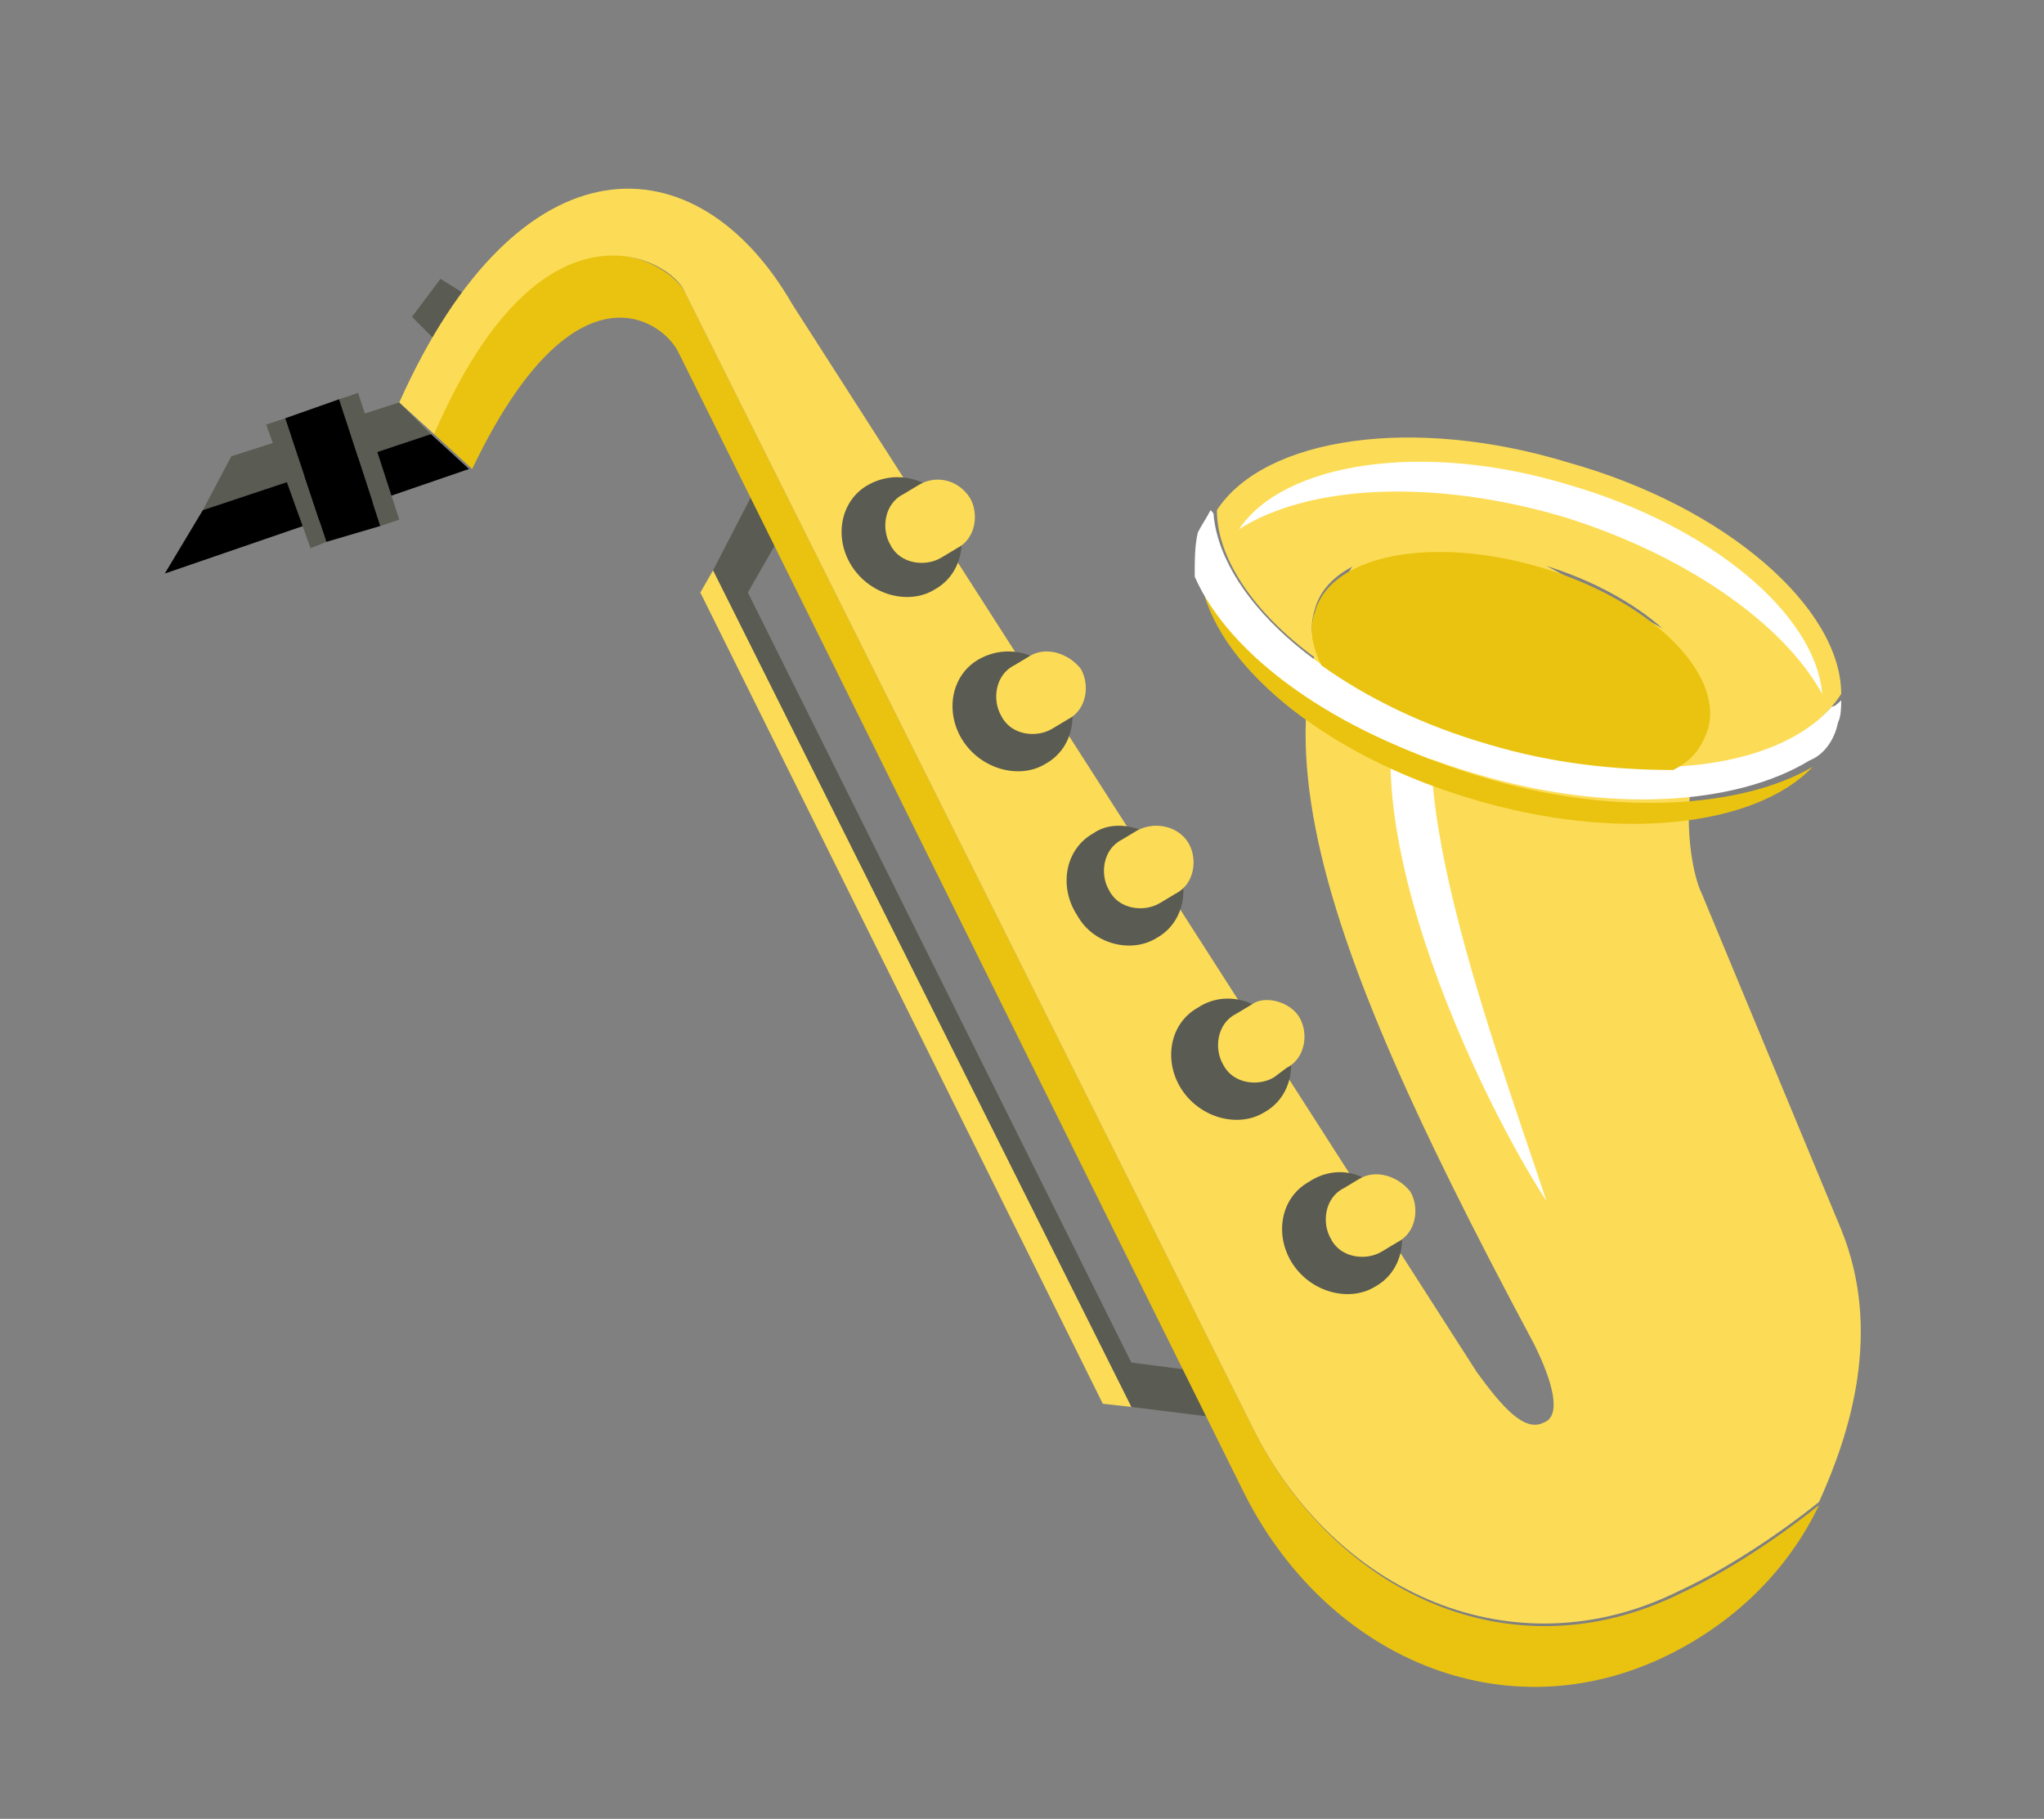 <svg xmlns="http://www.w3.org/2000/svg" xmlns:xlink="http://www.w3.org/1999/xlink" version="1.1" id="Layer_1" x="0px" y="0px" viewBox="0 0 64.5 57.4" style="enable-background:new 0 0 64.5 57.4;" xml:space="preserve">
<rect x="0" y="0" width="64.5" height="57.4" fill="#808080" stroke="none"/>
<style type="text/css">
	.rug04st0{fill:#5A5B52;}
	.rug04st1{fill:#FCDC56;}
	.rug04st2{fill:#EAC311;}
	.rug04st3{fill:#FFFFFF;}
</style>
<g>
	<polygon class="rug04st0" points="38.9,44.8 38,43.3 35.7,43 23.6,18.7 24.8,16.6 24,15.1 22.5,18 35.7,44.4  "/>
	<polygon class="rug04st1" points="34.8,44.3 35.7,44.4 22.5,18 22.1,18.7  "/>
	<polygon class="rug04st0" points="14.7,9.3 13.7,10.7 13,10 13.9,8.8  "/>
	<polygon class="rug04st0" points="12.6,12.7 7.3,14.4 6.4,16.1 13.6,13.7  "/>
	<polygon points="14.8,14.8 13.6,13.7 6.4,16.1 5.2,18.1  "/>
	<path class="rug04st2" d="M39.5,45L21.6,9.2c-0.5-1-4.7-3.5-7.9,4.5l1.2,1.1c3.2-6.7,6-4.7,6.5-3.7L39.2,47c2.6,5.3,8.3,7.8,13.5,5.2   c2-1,3.7-2.6,4.7-4.7c-1.5,1.2-3.1,2.2-4.4,2.8C47.7,52.9,42.1,50.3,39.5,45z"/>
	<path class="rug04st1" d="M58.1,38.8l-4.4-10.6c-0.6-1.2-1.1-6.6,2.8-6.2l-11.9-6.4c-5.9,5.5-3.8,12.6,3.8,26.8c0.6,1.2,0.9,2.3,0.3,2.5   c-0.6,0.3-1.3-0.5-2.1-1.6L25,9.6c-3-5.2-8.6-5.4-12.4,3.1l1.1,1c3.4-7.9,7.5-5.5,7.9-4.5L39.5,45c2.6,5.3,8.3,7.8,13.5,5.2   c1.3-0.6,2.9-1.6,4.4-2.8C58.4,45.2,59.4,42,58.1,38.8z"/>
	<polygon class="rug04st0" points="8.4,13.4 9.8,17.3 10.3,17.1 9,13.2  "/>
	<polygon class="rug04st0" points="10.7,12.6 12,16.6 12.6,16.4 11.3,12.4  "/>
	<polygon points="9,13.2 10.3,17.1 12,16.6 10.7,12.6  "/>
	<path class="rug04st3" d="M48.8,37.9c-2.3-3.5-7.3-14.1-3.6-18l0.9,0.5C43.5,23.1,46.9,32.2,48.8,37.9z"/>
	<path class="rug04st2" d="M46.7,24.5c-4.3-1.3-7.7-3.8-8.8-6.2c0.4,2.6,3.8,5.5,8.5,6.9c4.6,1.4,9,0.9,10.8-1   C55,25.5,50.9,25.8,46.7,24.5z"/>
	<path class="rug04st3" d="M58,22.8c0.1-0.2,0.1-0.5,0.1-0.7c-0.1,0.1-0.2,0.2-0.3,0.2c-1.8,2-6.2,2.5-10.9,1.1c-4.9-1.4-8.3-4.4-8.6-7.1   c0-0.1,0-0.1-0.1-0.2c-0.1,0.2-0.3,0.5-0.4,0.7c-0.1,0.4-0.1,0.9-0.1,1.4c1.1,2.5,4.4,4.9,8.8,6.2c4.3,1.3,8.3,1,10.6-0.4   C57.6,23.8,57.9,23.3,58,22.8z"/>
	<path class="rug04st1" d="M38.4,16.1c0,1.6,1.3,3.4,3.3,4.8c-0.3-0.6-0.4-1.1-0.2-1.7c0.5-1.8,3.7-2.4,7.1-1.4c3.4,1,5.8,3.3,5.2,5.1   c-0.2,0.5-0.5,1-1.1,1.3c2.5-0.1,4.5-0.9,5.4-2.3c0-2.7-3.6-5.9-8.6-7.3C44.6,13.1,39.9,13.8,38.4,16.1z"/>
	<path class="rug04st3" d="M49.3,16.3c3.9,1.2,7,3.4,8.2,5.6c-0.2-2.5-3.5-5.3-8-6.6c-4.6-1.4-9-0.7-10.4,1.4   C41.3,15.3,45.2,15.1,49.3,16.3z"/>
	<path class="rug04st2" d="M48.6,17.9c-3.4-1-6.6-0.4-7.1,1.4c-0.2,0.5-0.1,1.1,0.2,1.7c1.4,1,3.2,1.9,5.3,2.5c2,0.6,4,0.8,5.8,0.8   c0.6-0.3,0.9-0.7,1.1-1.3C54.4,21.2,52,18.9,48.6,17.9z"/>
	<path class="rug04st0" d="M30,16c0.6,0.9,0.4,2.1-0.5,2.6c-0.8,0.5-2,0.2-2.6-0.7c-0.6-0.9-0.4-2.1,0.5-2.6C28.3,14.8,29.4,15.1,30,16z"/>
	<path class="rug04st1" d="M30.6,15.7c0.3,0.5,0.2,1.3-0.4,1.6l-0.5,0.3c-0.5,0.3-1.3,0.2-1.6-0.4c-0.3-0.5-0.2-1.3,0.4-1.6l0.5-0.3   C29.5,15,30.2,15.1,30.6,15.7z"/>
	<path class="rug04st0" d="M33.5,21.5c0.6,0.9,0.4,2.1-0.5,2.6c-0.8,0.5-2,0.2-2.6-0.7c-0.6-0.9-0.4-2.1,0.5-2.6   C31.8,20.3,32.9,20.6,33.5,21.5z"/>
	<path class="rug04st1" d="M34.1,21.1c0.3,0.5,0.2,1.3-0.4,1.6L33.2,23c-0.5,0.3-1.3,0.2-1.6-0.4c-0.3-0.5-0.2-1.3,0.4-1.6l0.5-0.3   C33,20.4,33.7,20.6,34.1,21.1z"/>
	<path class="rug04st0" d="M37,27c0.6,0.9,0.4,2.1-0.5,2.6c-0.8,0.5-2,0.2-2.5-0.7c-0.6-0.9-0.4-2.1,0.5-2.6C35.2,25.8,36.4,26.1,37,27z"/>
	<path class="rug04st1" d="M37.5,26.6c0.3,0.5,0.2,1.3-0.4,1.6l-0.5,0.3c-0.5,0.3-1.3,0.2-1.6-0.4c-0.3-0.5-0.2-1.3,0.4-1.6l0.5-0.3   C36.5,25.9,37.2,26.1,37.5,26.6z"/>
	<path class="rug04st0" d="M40.4,32.5c0.6,0.9,0.4,2.1-0.5,2.6c-0.8,0.5-2,0.2-2.6-0.7c-0.6-0.9-0.4-2.1,0.5-2.6   C38.7,31.2,39.9,31.6,40.4,32.5z"/>
	<path class="rug04st1" d="M41,32.1c0.3,0.5,0.2,1.3-0.4,1.6L40.2,34c-0.5,0.3-1.3,0.2-1.6-0.4c-0.3-0.5-0.2-1.3,0.4-1.6l0.5-0.3   C39.9,31.4,40.7,31.6,41,32.1z"/>
	<path class="rug04st0" d="M43.9,38c0.6,0.9,0.4,2.1-0.5,2.6c-0.8,0.5-2,0.2-2.6-0.7c-0.6-0.9-0.4-2.1,0.5-2.6C42.2,36.7,43.3,37,43.9,38   z"/>
	<path class="rug04st1" d="M44.5,37.6c0.3,0.5,0.2,1.3-0.4,1.6l-0.5,0.3c-0.5,0.3-1.3,0.2-1.6-0.4c-0.3-0.5-0.2-1.3,0.4-1.6l0.5-0.3   C43.4,36.9,44.1,37.1,44.5,37.6z"/>
</g>
</svg>